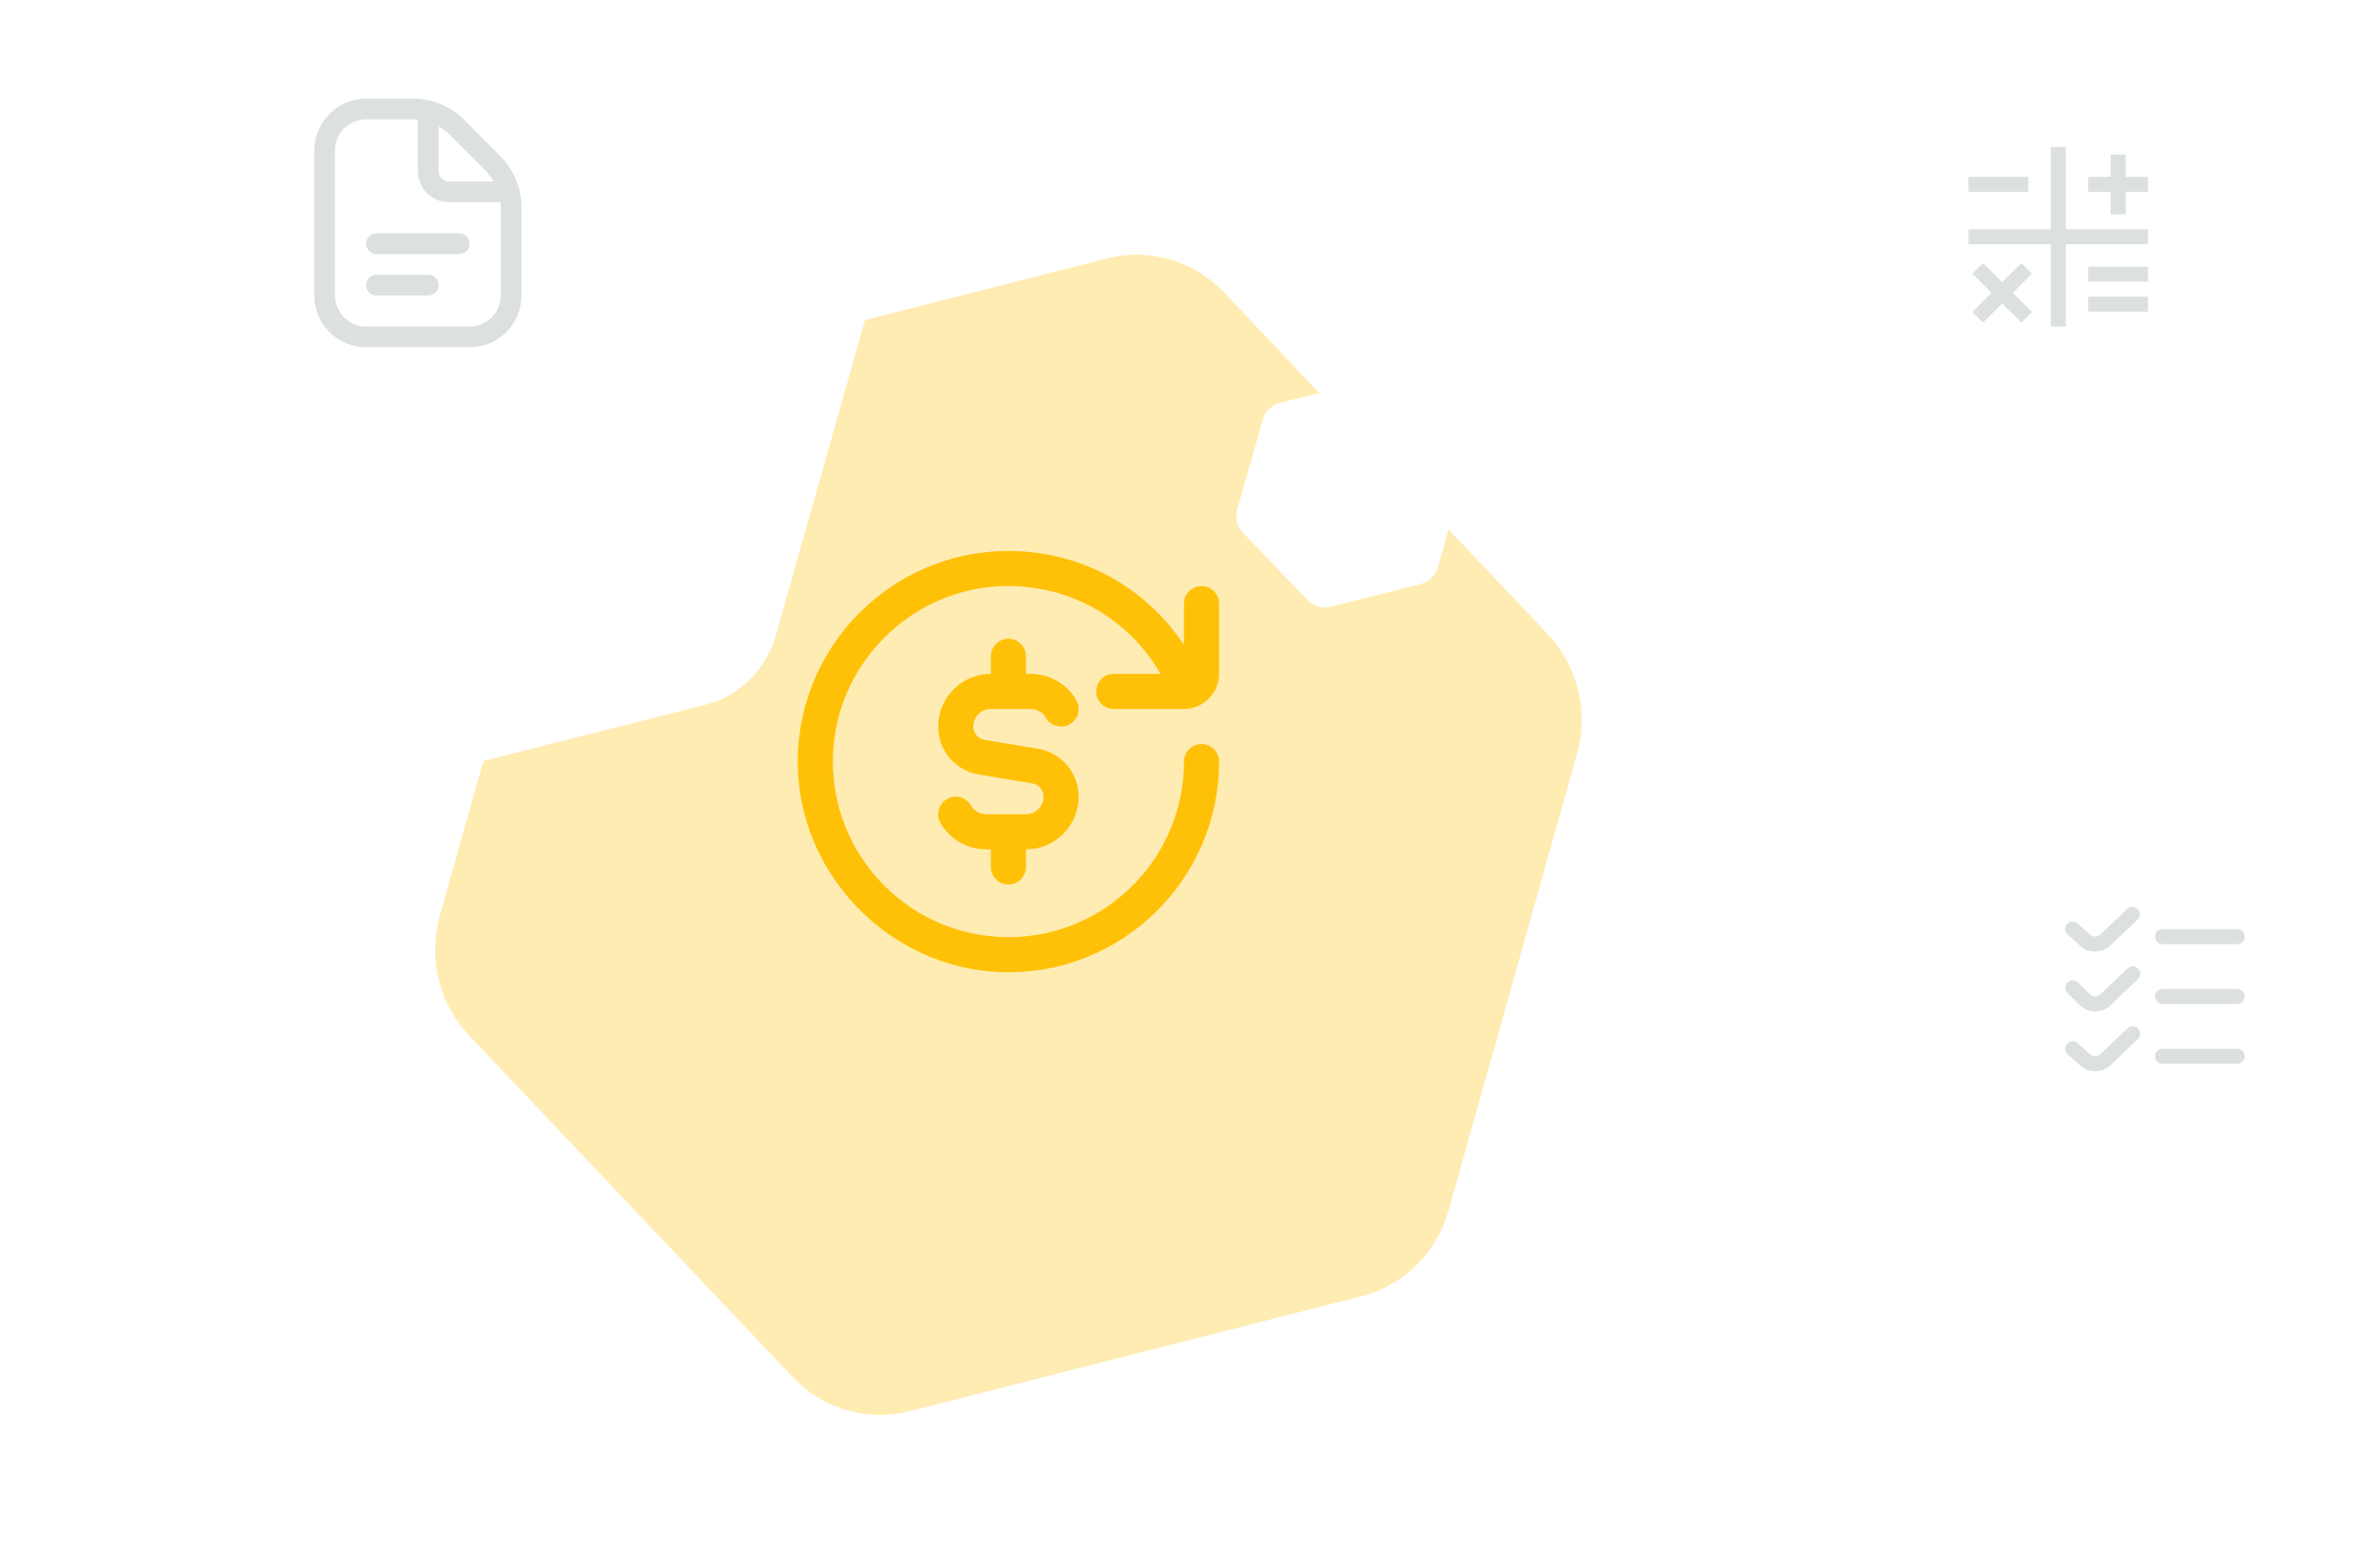 <svg width="344" height="227" viewBox="0 0 344 227" fill="none" xmlns="http://www.w3.org/2000/svg">
<g filter="url(#filter0_d_3_33416)">
<path d="M209.729 164.679L228.32 98.567C230.048 92.424 228.428 85.808 224.074 81.21L177.21 31.743C172.856 27.145 166.427 25.266 160.344 26.814L94.89 43.456C88.808 45.003 83.999 49.738 82.271 55.881L63.68 121.992C61.952 128.135 63.572 134.751 67.927 139.349L114.79 188.82C119.144 193.418 125.573 195.296 131.656 193.748L197.11 177.107C203.192 175.559 208.001 170.825 209.729 164.682V164.679Z" fill="#FFECB3"/>
</g>
<g filter="url(#filter1_d_3_33416)">
<path d="M337.543 67.956L349.078 27.029C350.15 23.227 349.145 19.131 346.443 16.285L317.365 -14.338C314.663 -17.184 310.674 -18.347 306.9 -17.389L266.287 -7.087C262.513 -6.129 259.529 -3.198 258.457 0.605L246.922 41.531C245.85 45.334 246.855 49.429 249.557 52.276L278.635 82.9C281.337 85.747 285.326 86.91 289.1 85.951L329.713 75.65C333.487 74.691 336.471 71.761 337.543 67.958V67.956Z" fill="white"/>
</g>
<g filter="url(#filter2_d_3_33416)">
<path d="M112.328 76.317L127.447 22.798C128.852 17.825 127.535 12.47 123.993 8.747L85.882 -31.297C82.34 -35.02 77.112 -36.54 72.165 -35.287L18.935 -21.816C13.988 -20.563 10.077 -16.73 8.672 -11.757L-6.447 41.762C-7.852 46.734 -6.535 52.09 -2.994 55.812L35.118 95.86C38.66 99.582 43.888 101.103 48.835 99.85L102.065 86.378C107.012 85.125 110.923 81.293 112.328 76.32V76.317Z" fill="white"/>
</g>
<g filter="url(#filter3_d_3_33416)">
<path d="M34.936 178.07L45.127 141.866C46.075 138.502 45.187 134.879 42.799 132.361L17.109 105.272C14.722 102.754 11.198 101.725 7.863 102.573L-28.018 111.686C-31.352 112.534 -33.989 115.126 -34.936 118.49L-45.127 154.694C-46.075 158.058 -45.187 161.681 -42.799 164.199L-17.109 191.29C-14.722 193.809 -11.198 194.837 -7.863 193.989L28.018 184.876C31.352 184.029 33.989 181.436 34.936 178.072V178.07Z" fill="white"/>
</g>
<g filter="url(#filter4_d_3_33416)">
<path d="M340.793 168.89L349.193 138.982C349.974 136.203 349.242 133.21 347.274 131.13L326.101 108.752C324.134 106.672 321.229 105.822 318.481 106.522L288.908 114.051C286.16 114.751 283.987 116.892 283.207 119.671L274.807 149.579C274.026 152.358 274.758 155.351 276.726 157.431L297.899 179.811C299.866 181.891 302.771 182.74 305.519 182.04L335.092 174.512C337.84 173.812 340.013 171.67 340.793 168.891V168.89Z" fill="white"/>
</g>
<g filter="url(#filter5_d_3_33416)">
<path d="M208.169 68.466L211.865 55.48C212.208 54.274 211.886 52.974 211.021 52.071L201.704 42.354C200.839 41.451 199.561 41.082 198.352 41.386L185.34 44.655C184.13 44.959 183.174 45.889 182.831 47.095L179.135 60.082C178.792 61.288 179.114 62.588 179.979 63.491L189.296 73.209C190.161 74.112 191.439 74.481 192.648 74.177L205.66 70.908C206.87 70.604 207.826 69.674 208.169 68.467V68.466Z" fill="white"/>
</g>
<g clip-path="url(#clip0_3_33416)">
<path d="M161.251 97.573H168.027C163.088 88.959 153.547 83.912 143.179 85.014C131.564 86.252 122.104 95.659 120.759 107.262C118.98 122.618 130.992 135.698 146.001 135.698C160.015 135.698 171.417 124.296 171.417 110.281C171.417 108.876 172.553 107.74 173.959 107.74C175.364 107.74 176.501 108.876 176.501 110.281C176.501 127.499 162.163 141.429 144.798 140.758C129.111 140.151 116.131 127.173 115.523 111.489C114.85 94.121 128.783 79.781 146.001 79.781C156.432 79.781 165.838 84.951 171.405 93.367L171.417 87.406C171.417 86.001 172.553 84.865 173.959 84.865C175.364 84.865 176.501 86.001 176.501 87.406V97.55C176.501 100.369 174.216 102.656 171.394 102.656H161.251C159.845 102.656 158.709 101.52 158.709 100.115C158.709 98.709 159.845 97.573 161.251 97.573ZM146.001 128.073C147.404 128.073 148.542 126.937 148.542 125.531V122.99C152.746 122.99 156.167 119.569 156.167 115.365C156.167 111.91 153.692 108.985 150.283 108.418L142.554 107.132C141.606 106.975 140.917 106.161 140.917 105.198C140.917 103.795 142.058 102.656 143.459 102.656H149.223C150.128 102.656 150.972 103.142 151.427 103.93C152.123 105.145 153.679 105.561 154.899 104.855C156.114 104.153 156.531 102.598 155.824 101.383C154.467 99.032 151.935 97.573 149.221 97.573H148.54V95.031C148.54 93.626 147.401 92.49 145.998 92.49C144.595 92.49 143.456 93.626 143.456 95.031V97.573C139.252 97.573 135.831 100.994 135.831 105.198C135.831 108.652 138.307 111.578 141.715 112.144L149.442 113.43C150.393 113.588 151.081 114.401 151.081 115.365C151.081 116.768 149.943 117.906 148.54 117.906H142.775C141.87 117.906 141.027 117.421 140.572 116.633C139.868 115.415 138.312 114.999 137.1 115.708C135.882 116.409 135.468 117.965 136.172 119.18C137.532 121.531 140.063 122.99 142.775 122.99H143.456V125.531C143.456 126.937 144.595 128.073 145.998 128.073H146.001Z" fill="#FFC107"/>
</g>
<path d="M68 35.281C68 35.679 67.842 36.061 67.561 36.342C67.279 36.623 66.898 36.781 66.5 36.781H54.5C54.102 36.781 53.721 36.623 53.439 36.342C53.158 36.061 53 35.679 53 35.281C53 34.883 53.158 34.502 53.439 34.221C53.721 33.939 54.102 33.781 54.5 33.781H66.5C66.898 33.781 67.279 33.939 67.561 34.221C67.842 34.502 68 34.883 68 35.281ZM62 39.781H54.5C54.102 39.781 53.721 39.939 53.439 40.221C53.158 40.502 53 40.883 53 41.281C53 41.679 53.158 42.061 53.439 42.342C53.721 42.623 54.102 42.781 54.5 42.781H62C62.398 42.781 62.779 42.623 63.061 42.342C63.342 42.061 63.5 41.679 63.5 41.281C63.5 40.883 63.342 40.502 63.061 40.221C62.779 39.939 62.398 39.781 62 39.781ZM75.5 30.009V42.781C75.498 44.77 74.707 46.676 73.301 48.082C71.895 49.488 69.988 50.279 68 50.281H53C51.012 50.279 49.105 49.488 47.699 48.082C46.293 46.676 45.502 44.77 45.5 42.781V21.781C45.502 19.793 46.293 17.887 47.699 16.481C49.105 15.075 51.012 14.284 53 14.281H59.773C61.152 14.278 62.518 14.548 63.793 15.075C65.067 15.603 66.225 16.378 67.198 17.356L72.424 22.585C73.402 23.558 74.177 24.715 74.706 25.989C75.234 27.263 75.504 28.629 75.5 30.009ZM65.076 19.477C64.604 19.02 64.074 18.627 63.5 18.307V24.781C63.5 25.179 63.658 25.561 63.939 25.842C64.221 26.123 64.602 26.281 65 26.281H71.474C71.154 25.707 70.76 25.177 70.302 24.706L65.076 19.477ZM72.5 30.009C72.5 29.761 72.452 29.524 72.43 29.281H65C63.806 29.281 62.662 28.807 61.818 27.963C60.974 27.119 60.5 25.975 60.5 24.781V17.352C60.257 17.329 60.019 17.281 59.773 17.281H53C51.806 17.281 50.662 17.755 49.818 18.599C48.974 19.443 48.5 20.588 48.5 21.781V42.781C48.5 43.975 48.974 45.119 49.818 45.963C50.662 46.807 51.806 47.281 53 47.281H68C69.194 47.281 70.338 46.807 71.182 45.963C72.026 45.119 72.5 43.975 72.5 42.781V30.009Z" fill="#DCE0E0"/>
<g clip-path="url(#clip1_3_33416)">
<path d="M299.083 33.198H311V35.365H299.083V47.281H296.917V35.365H285V33.198H296.917V21.281H299.083V33.198ZM302.333 40.781H311V38.615H302.333V40.781ZM302.333 45.115H311V42.948H302.333V45.115ZM293.667 25.615H285V27.781H293.667V25.615ZM307.75 25.615V22.365H305.583V25.615H302.333V27.781H305.583V31.031H307.75V27.781H311V25.615H307.75ZM292.651 38.098L289.875 40.873L287.099 38.098L285.568 39.63L288.343 42.405L285.568 45.181L287.099 46.712L289.875 43.937L292.651 46.712L294.182 45.181L291.407 42.405L294.182 39.63L292.651 38.098Z" fill="#DCE0E0"/>
</g>
<g clip-path="url(#clip2_3_33416)">
<path d="M303.334 137.78C302.907 137.781 302.484 137.697 302.089 137.534C301.695 137.371 301.337 137.13 301.035 136.828L299.363 135.339C299.148 135.148 299.018 134.879 299.002 134.592C298.985 134.305 299.084 134.023 299.275 133.808C299.466 133.594 299.735 133.464 300.022 133.447C300.309 133.431 300.591 133.529 300.806 133.721L302.523 135.252C302.621 135.363 302.741 135.452 302.875 135.514C303.009 135.577 303.154 135.611 303.302 135.615C303.45 135.619 303.597 135.593 303.734 135.538C303.871 135.483 303.996 135.401 304.1 135.296L308.004 131.579C308.214 131.392 308.489 131.294 308.77 131.306C309.05 131.317 309.316 131.438 309.51 131.641C309.703 131.845 309.81 132.116 309.808 132.397C309.806 132.678 309.694 132.947 309.497 133.148L305.609 136.846C305.31 137.144 304.955 137.379 304.565 137.539C304.174 137.7 303.756 137.781 303.334 137.78ZM325.001 135.613C325.001 135.326 324.887 135.05 324.684 134.847C324.48 134.644 324.205 134.53 323.918 134.53H313.084C312.797 134.53 312.521 134.644 312.318 134.847C312.115 135.05 312.001 135.326 312.001 135.613C312.001 135.901 312.115 136.176 312.318 136.379C312.521 136.582 312.797 136.697 313.084 136.697H323.918C324.205 136.697 324.48 136.582 324.684 136.379C324.887 136.176 325.001 135.901 325.001 135.613ZM305.609 145.513L309.497 141.814C309.606 141.718 309.694 141.6 309.756 141.469C309.818 141.338 309.853 141.195 309.859 141.05C309.865 140.905 309.842 140.76 309.791 140.624C309.74 140.488 309.662 140.364 309.562 140.258C309.462 140.153 309.341 140.069 309.208 140.011C309.075 139.953 308.931 139.923 308.786 139.922C308.64 139.921 308.496 139.949 308.362 140.004C308.228 140.06 308.106 140.142 308.004 140.246L304.104 143.962C303.898 144.16 303.624 144.27 303.339 144.27C303.053 144.27 302.779 144.16 302.573 143.962L300.85 142.245C300.646 142.048 300.372 141.939 300.088 141.941C299.804 141.944 299.532 142.058 299.331 142.259C299.131 142.459 299.017 142.731 299.014 143.015C299.012 143.299 299.121 143.573 299.318 143.777L301.035 145.494C301.642 146.101 302.463 146.443 303.321 146.446C304.178 146.45 305.002 146.114 305.614 145.513H305.609ZM325.001 144.28C325.001 143.993 324.887 143.717 324.684 143.514C324.48 143.311 324.205 143.197 323.918 143.197H313.084C312.797 143.197 312.521 143.311 312.318 143.514C312.115 143.717 312.001 143.993 312.001 144.28C312.001 144.567 312.115 144.843 312.318 145.046C312.521 145.249 312.797 145.363 313.084 145.363H323.918C324.205 145.363 324.48 145.249 324.684 145.046C324.887 144.843 325.001 144.567 325.001 144.28ZM305.609 154.179L309.493 150.481C309.601 150.384 309.689 150.267 309.752 150.136C309.814 150.004 309.849 149.862 309.855 149.717C309.861 149.571 309.838 149.426 309.787 149.29C309.735 149.154 309.658 149.03 309.557 148.925C309.457 148.82 309.337 148.736 309.204 148.678C309.07 148.62 308.927 148.59 308.781 148.588C308.636 148.587 308.492 148.615 308.358 148.671C308.224 148.727 308.102 148.809 308 148.912L304.1 152.629C303.996 152.734 303.871 152.816 303.734 152.871C303.597 152.926 303.45 152.952 303.302 152.948C303.154 152.944 303.009 152.91 302.875 152.848C302.741 152.785 302.621 152.696 302.523 152.586L300.806 151.054C300.591 150.863 300.309 150.764 300.022 150.781C299.735 150.797 299.466 150.927 299.275 151.142C299.084 151.356 298.985 151.638 299.002 151.925C299.018 152.212 299.148 152.481 299.363 152.672L301.035 154.161C301.642 154.767 302.463 155.11 303.321 155.113C304.178 155.117 305.002 154.781 305.614 154.179H305.609ZM325.001 152.947C325.001 152.659 324.887 152.384 324.684 152.181C324.48 151.977 324.205 151.863 323.918 151.863H313.084C312.797 151.863 312.521 151.977 312.318 152.181C312.115 152.384 312.001 152.659 312.001 152.947C312.001 153.234 312.115 153.509 312.318 153.713C312.521 153.916 312.797 154.03 313.084 154.03H323.918C324.205 154.03 324.48 153.916 324.684 153.713C324.887 153.509 325.001 153.234 325.001 152.947Z" fill="#DCE0E0"/>
</g>
<defs>
<filter id="filter0_d_3_33416" x="41.812" y="15.687" width="208.376" height="210.376" filterUnits="userSpaceOnUse" color-interpolation-filters="sRGB">
<feFlood flood-opacity="0" result="BackgroundImageFix"/>
<feColorMatrix in="SourceAlpha" type="matrix" values="0 0 0 0 0 0 0 0 0 0 0 0 0 0 0 0 0 0 127 0" result="hardAlpha"/>
<feOffset dy="10.594"/>
<feGaussianBlur stdDeviation="10.594"/>
<feColorMatrix type="matrix" values="0 0 0 0 0 0 0 0 0 0 0 0 0 0 0 0 0 0 0.15 0"/>
<feBlend mode="normal" in2="BackgroundImageFix" result="effect1_dropShadow_3_33416"/>
<feBlend mode="normal" in="SourceGraphic" in2="effect1_dropShadow_3_33416" result="shape"/>
</filter>
<filter id="filter1_d_3_33416" x="225.312" y="-28.313" width="145.376" height="146.376" filterUnits="userSpaceOnUse" color-interpolation-filters="sRGB">
<feFlood flood-opacity="0" result="BackgroundImageFix"/>
<feColorMatrix in="SourceAlpha" type="matrix" values="0 0 0 0 0 0 0 0 0 0 0 0 0 0 0 0 0 0 127 0" result="hardAlpha"/>
<feOffset dy="10.594"/>
<feGaussianBlur stdDeviation="10.594"/>
<feColorMatrix type="matrix" values="0 0 0 0 0 0 0 0 0 0 0 0 0 0 0 0 0 0 0.15 0"/>
<feBlend mode="normal" in2="BackgroundImageFix" result="effect1_dropShadow_3_33416"/>
<feBlend mode="normal" in="SourceGraphic" in2="effect1_dropShadow_3_33416" result="shape"/>
</filter>
<filter id="filter2_d_3_33416" x="-38.378" y="-51.408" width="197.756" height="198.756" filterUnits="userSpaceOnUse" color-interpolation-filters="sRGB">
<feFlood flood-opacity="0" result="BackgroundImageFix"/>
<feColorMatrix in="SourceAlpha" type="matrix" values="0 0 0 0 0 0 0 0 0 0 0 0 0 0 0 0 0 0 127 0" result="hardAlpha"/>
<feOffset dy="15.689"/>
<feGaussianBlur stdDeviation="15.689"/>
<feColorMatrix type="matrix" values="0 0 0 0 0 0 0 0 0 0 0 0 0 0 0 0 0 0 0.15 0"/>
<feBlend mode="normal" in2="BackgroundImageFix" result="effect1_dropShadow_3_33416"/>
<feBlend mode="normal" in="SourceGraphic" in2="effect1_dropShadow_3_33416" result="shape"/>
</filter>
<filter id="filter3_d_3_33416" x="-66.688" y="91.687" width="133.376" height="134.376" filterUnits="userSpaceOnUse" color-interpolation-filters="sRGB">
<feFlood flood-opacity="0" result="BackgroundImageFix"/>
<feColorMatrix in="SourceAlpha" type="matrix" values="0 0 0 0 0 0 0 0 0 0 0 0 0 0 0 0 0 0 127 0" result="hardAlpha"/>
<feOffset dy="10.594"/>
<feGaussianBlur stdDeviation="10.594"/>
<feColorMatrix type="matrix" values="0 0 0 0 0 0 0 0 0 0 0 0 0 0 0 0 0 0 0.15 0"/>
<feBlend mode="normal" in2="BackgroundImageFix" result="effect1_dropShadow_3_33416"/>
<feBlend mode="normal" in="SourceGraphic" in2="effect1_dropShadow_3_33416" result="shape"/>
</filter>
<filter id="filter4_d_3_33416" x="253.312" y="95.687" width="117.376" height="118.376" filterUnits="userSpaceOnUse" color-interpolation-filters="sRGB">
<feFlood flood-opacity="0" result="BackgroundImageFix"/>
<feColorMatrix in="SourceAlpha" type="matrix" values="0 0 0 0 0 0 0 0 0 0 0 0 0 0 0 0 0 0 127 0" result="hardAlpha"/>
<feOffset dy="10.594"/>
<feGaussianBlur stdDeviation="10.594"/>
<feColorMatrix type="matrix" values="0 0 0 0 0 0 0 0 0 0 0 0 0 0 0 0 0 0 0.15 0"/>
<feBlend mode="normal" in2="BackgroundImageFix" result="effect1_dropShadow_3_33416"/>
<feBlend mode="normal" in="SourceGraphic" in2="effect1_dropShadow_3_33416" result="shape"/>
</filter>
<filter id="filter5_d_3_33416" x="151.666" y="27.614" width="87.669" height="87.669" filterUnits="userSpaceOnUse" color-interpolation-filters="sRGB">
<feFlood flood-opacity="0" result="BackgroundImageFix"/>
<feColorMatrix in="SourceAlpha" type="matrix" values="0 0 0 0 0 0 0 0 0 0 0 0 0 0 0 0 0 0 127 0" result="hardAlpha"/>
<feOffset dy="13.667"/>
<feGaussianBlur stdDeviation="13.667"/>
<feColorMatrix type="matrix" values="0 0 0 0 0 0 0 0 0 0 0 0 0 0 0 0 0 0 0.15 0"/>
<feBlend mode="normal" in2="BackgroundImageFix" result="effect1_dropShadow_3_33416"/>
<feBlend mode="normal" in="SourceGraphic" in2="effect1_dropShadow_3_33416" result="shape"/>
</filter>
<clipPath id="clip0_3_33416">
<rect width="61" height="61" fill="white" transform="translate(115.5 79.781)"/>
</clipPath>
<clipPath id="clip1_3_33416">
<rect width="26" height="26" fill="white" transform="translate(285 21.281)"/>
</clipPath>
<clipPath id="clip2_3_33416">
<rect width="26" height="26" fill="white" transform="translate(299 131.281)"/>
</clipPath>
</defs>
</svg>
